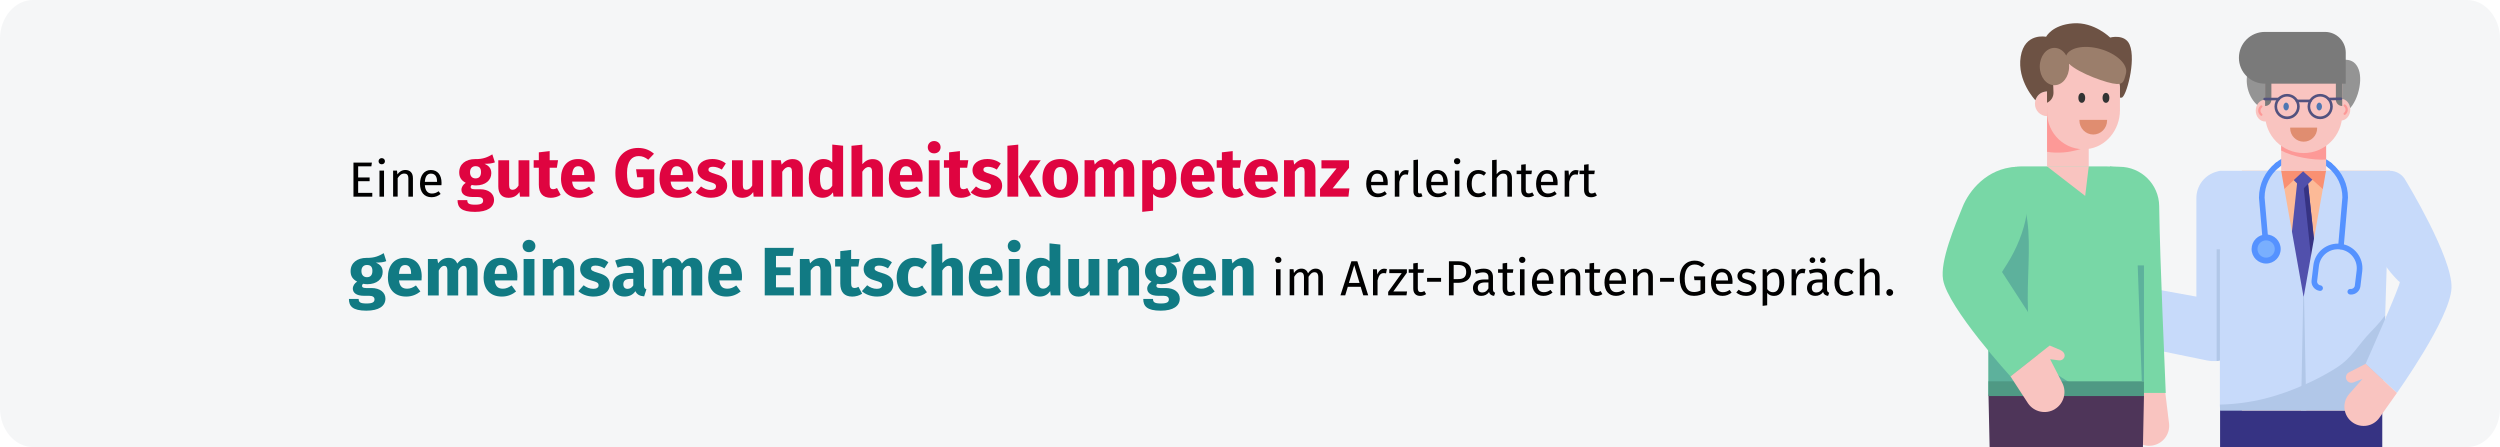 <?xml version="1.0" encoding="UTF-8"?>
<svg xmlns="http://www.w3.org/2000/svg" id="Ebene_1" version="1.1" viewBox="0 0 911 163">
  <defs>
    <style>
      .st0 {
        fill: #5db19c;
      }

      .st1 {
        fill: #4e3559;
      }

      .st2 {
        fill: #5592ff;
      }

      .st3 {
        fill: #f99072;
      }

      .st4 {
        fill: #b1c7e8;
      }

      .st5 {
        fill: #df0440;
      }

      .st6 {
        fill: #363383;
      }

      .st7 {
        fill: #117a83;
      }

      .st8 {
        fill: #79affe;
      }

      .st9 {
        fill: #78d7a6;
      }

      .st10 {
        fill: #5150ac;
      }

      .st11 {
        fill: #333;
      }

      .st12 {
        fill: #52527f;
      }

      .st13 {
        fill: #9b7e6b;
      }

      .st14 {
        fill: #e08d70;
      }

      .st15 {
        fill: #fcba97;
      }

      .st16 {
        fill: #c7dafa;
      }

      .st17 {
        fill: #4f9984;
      }

      .st18 {
        fill: #6d5244;
      }

      .st19 {
        fill: #949494;
      }

      .st20 {
        fill: #7a7a7a;
      }

      .st21 {
        fill: #fd9997;
      }

      .st22 {
        fill: #4f77b2;
      }

      .st23 {
        fill: #f9c4c0;
      }

      .st24 {
        fill: #f5f6f7;
      }
    </style>
  </defs>
  <path id="Path-Copy" class="st24" d="M911,14.1v134.7c0,7.8-5.4,14.1-12,14.1H12c-6.6,0-12-6.4-12-14.1h0V14.1C0,6.4,5.4,0,12,0h887c6.6,0,12,6.4,12,14.1Z"></path>
  <g>
    <path d="M135.32,60.62h-4.81v4.05h4.18v1.37h-4.18v4.25h5.15v1.37h-6.86v-12.41h6.72l-.2,1.37h0Z"></path>
    <path d="M140.27,58.75c0,.63-.47,1.12-1.17,1.12s-1.15-.49-1.15-1.12.47-1.13,1.15-1.13,1.17.49,1.17,1.13ZM139.94,71.66h-1.66v-9.49h1.66v9.49Z"></path>
    <path d="M150.47,64.85v6.81h-1.66v-6.57c0-1.42-.58-1.84-1.49-1.84-1.06,0-1.78.67-2.41,1.67v6.73h-1.66v-9.49h1.42l.14,1.4c.65-.97,1.66-1.62,2.9-1.62,1.75,0,2.75,1.1,2.75,2.9h0Z"></path>
    <path d="M160.86,67.48h-6.05c.16,2.2,1.19,3.04,2.56,3.04.94,0,1.64-.25,2.47-.83l.72.99c-.94.74-2,1.19-3.31,1.19-2.65,0-4.2-1.85-4.2-4.86s1.49-5.06,3.94-5.06,3.91,1.78,3.91,4.68c0,.32-.02.63-.04.85h0ZM159.26,66.15c0-1.85-.74-2.88-2.23-2.88-1.26,0-2.09.88-2.21,2.99h4.45v-.11Z"></path>
    <path class="st5" d="M180.35,59.16c-.93.38-2.15.53-3.82.53,1.67.72,2.5,1.7,2.5,3.42,0,2.57-2.12,4.45-5.57,4.45-.55,0-1.05-.05-1.52-.15-.27.15-.43.45-.43.75,0,.4.18.8,1.45.8h2c3.1,0,5.07,1.62,5.07,3.85,0,2.72-2.4,4.4-6.95,4.4-5.02,0-6.35-1.65-6.35-4.27h3.55c0,1.15.5,1.65,2.9,1.65s2.87-.65,2.87-1.5c0-.78-.57-1.3-1.9-1.3h-1.93c-2.9,0-4.07-1.2-4.07-2.62,0-.97.62-1.95,1.57-2.55-1.7-.9-2.38-2.07-2.38-3.8,0-3,2.35-4.85,5.82-4.85,2.95.08,4.65-.78,6.25-1.72l.93,2.92h0ZM171.28,62.76c0,1.45.8,2.25,2,2.25,1.3,0,2-.78,2-2.3s-.68-2.15-2-2.15c-1.23,0-2,.83-2,2.2h0Z"></path>
    <path class="st5" d="M192.9,71.66h-3.42l-.18-1.68c-.95,1.4-2.25,2.1-4.02,2.1-2.48,0-3.7-1.6-3.7-4.17v-9.52h3.95v9.02c0,1.35.45,1.75,1.27,1.75s1.57-.55,2.15-1.55v-9.22h3.95v13.27h0Z"></path>
    <path class="st5" d="M204.3,71.03c-1,.7-2.4,1.05-3.6,1.05-2.92-.03-4.35-1.67-4.35-4.8v-6.15h-1.88v-2.75h1.88v-2.87l3.95-.45v3.32h3.05l-.43,2.75h-2.62v6.1c0,1.27.43,1.72,1.25,1.72.45,0,.9-.12,1.43-.43l1.32,2.5h0Z"></path>
    <path class="st5" d="M216.68,66.18h-8.2c.25,2.38,1.38,3.02,3,3.02,1.07,0,2.02-.38,3.17-1.18l1.62,2.2c-1.32,1.05-3.02,1.85-5.17,1.85-4.42,0-6.67-2.85-6.67-7s2.17-7.12,6.2-7.12c3.8,0,6.12,2.5,6.12,6.8,0,.43-.02,1.03-.07,1.43h0ZM212.88,63.63c-.02-1.8-.57-3.05-2.15-3.05-1.32,0-2.07.83-2.27,3.22h4.42v-.17h0Z"></path>
    <path class="st5" d="M238.3,56.04l-2.07,2.17c-1.18-.9-2.12-1.33-3.52-1.33-2.42,0-4.22,1.8-4.22,6.1,0,4.55,1.2,6.1,3.6,6.1.85,0,1.62-.18,2.35-.57v-3.92h-2.25l-.4-2.9h6.62v8.57c-1.8,1.15-4.05,1.82-6.22,1.82-5.3,0-7.95-3.17-7.95-9.1s3.65-9.07,8.3-9.07c2.52,0,4.35.88,5.77,2.12h0Z"></path>
    <path class="st5" d="M252.58,66.18h-8.2c.25,2.38,1.38,3.02,3,3.02,1.07,0,2.02-.38,3.17-1.18l1.62,2.2c-1.32,1.05-3.02,1.85-5.17,1.85-4.42,0-6.67-2.85-6.67-7s2.17-7.12,6.2-7.12c3.8,0,6.12,2.5,6.12,6.8,0,.43-.02,1.03-.07,1.43h0ZM248.78,63.63c-.02-1.8-.57-3.05-2.15-3.05-1.32,0-2.07.83-2.27,3.22h4.42v-.17h0Z"></path>
    <path class="st5" d="M264.48,59.58l-1.45,2.22c-1.02-.65-2.12-1.03-3.27-1.03-1.08,0-1.6.4-1.6,1,0,.7.35,1,2.72,1.7,2.62.75,4.1,1.85,4.1,4.22,0,2.75-2.6,4.37-5.9,4.37-2.3,0-4.25-.8-5.55-1.97l1.93-2.15c1,.78,2.22,1.3,3.52,1.3,1.2,0,1.92-.45,1.92-1.25,0-.9-.4-1.18-2.8-1.85-2.62-.75-3.92-2.1-3.92-4.15,0-2.27,2.07-4.05,5.42-4.05,1.92,0,3.65.62,4.87,1.62h0Z"></path>
    <path class="st5" d="M278.05,71.66h-3.42l-.17-1.68c-.95,1.4-2.25,2.1-4.02,2.1-2.48,0-3.7-1.6-3.7-4.17v-9.52h3.95v9.02c0,1.35.45,1.75,1.27,1.75s1.58-.55,2.15-1.55v-9.22h3.95v13.27h0Z"></path>
    <path class="st5" d="M292.55,61.96v9.7h-3.95v-9.02c0-1.4-.48-1.77-1.25-1.77-.88,0-1.62.62-2.3,1.72v9.07h-3.95v-13.27h3.42l.3,1.6c1.1-1.33,2.38-2.02,4.05-2.02,2.3,0,3.67,1.47,3.67,4h0Z"></path>
    <path class="st5" d="M307.23,53.11v18.54h-3.5l-.2-1.55c-.77,1.1-1.98,1.97-3.77,1.97-3.37,0-5.05-2.8-5.05-7.1s2.15-7.02,5.42-7.02c1.3,0,2.38.47,3.15,1.25v-6.52l3.95.42h0ZM303.28,67.68v-5.72c-.6-.7-1.2-1.12-2.07-1.12-1.4,0-2.4,1.2-2.4,4.17,0,3.3.9,4.17,2.17,4.17.95,0,1.67-.5,2.3-1.5h0Z"></path>
    <path class="st5" d="M321.73,61.96v9.7h-3.95v-9.02c0-1.4-.5-1.77-1.25-1.77-.88,0-1.62.62-2.3,1.7v9.1h-3.95v-18.54l3.95-.4v7.1c1.08-1.22,2.25-1.85,3.82-1.85,2.27,0,3.67,1.47,3.67,4h0Z"></path>
    <path class="st5" d="M336.13,66.18h-8.2c.25,2.38,1.38,3.02,3,3.02,1.08,0,2.02-.38,3.17-1.18l1.62,2.2c-1.33,1.05-3.02,1.85-5.17,1.85-4.42,0-6.67-2.85-6.67-7s2.17-7.12,6.2-7.12c3.8,0,6.12,2.5,6.12,6.8,0,.43-.02,1.03-.08,1.43h0ZM332.33,63.63c-.02-1.8-.58-3.05-2.15-3.05-1.33,0-2.07.83-2.27,3.22h4.42v-.17h0Z"></path>
    <path class="st5" d="M342.75,53.64c0,1.27-.95,2.25-2.35,2.25s-2.32-.97-2.32-2.25.98-2.25,2.32-2.25,2.35.97,2.35,2.25ZM342.4,71.66h-3.95v-13.27h3.95v13.27Z"></path>
    <path class="st5" d="M353.8,71.03c-1,.7-2.4,1.05-3.6,1.05-2.92-.03-4.35-1.67-4.35-4.8v-6.15h-1.88v-2.75h1.88v-2.87l3.95-.45v3.32h3.05l-.42,2.75h-2.62v6.1c0,1.27.42,1.72,1.25,1.72.45,0,.9-.12,1.42-.43l1.33,2.5h0Z"></path>
    <path class="st5" d="M364.68,59.58l-1.45,2.22c-1.02-.65-2.12-1.03-3.27-1.03-1.08,0-1.6.4-1.6,1,0,.7.35,1,2.72,1.7,2.62.75,4.1,1.85,4.1,4.22,0,2.75-2.6,4.37-5.9,4.37-2.3,0-4.25-.8-5.55-1.97l1.92-2.15c1,.78,2.22,1.3,3.52,1.3,1.2,0,1.92-.45,1.92-1.25,0-.9-.4-1.18-2.8-1.85-2.62-.75-3.92-2.1-3.92-4.15,0-2.27,2.08-4.05,5.42-4.05,1.92,0,3.65.62,4.87,1.62h0Z"></path>
    <path class="st5" d="M371.05,71.66h-3.95v-18.54l3.95-.42v18.97ZM375.23,64.21l4.35,7.45h-4.45l-3.95-7.25,4.05-6.02h4.02s-4.02,5.82-4.02,5.82Z"></path>
    <path class="st5" d="M392.88,65.03c0,4.25-2.45,7.05-6.5,7.05s-6.5-2.6-6.5-7.07,2.45-7.05,6.5-7.05,6.5,2.6,6.5,7.07ZM383.98,65.01c0,2.95.8,4.17,2.4,4.17s2.4-1.27,2.4-4.15-.8-4.17-2.4-4.17-2.4,1.28-2.4,4.15Z"></path>
    <path class="st5" d="M413.32,61.96v9.7h-3.95v-9.02c0-1.4-.5-1.77-1.1-1.77-.85,0-1.45.62-2.02,1.72v9.07h-3.95v-9.02c0-1.4-.52-1.77-1.12-1.77-.83,0-1.45.62-2.02,1.72v9.07h-3.95v-13.27h3.42l.3,1.58c1-1.33,2.23-2,3.85-2,1.48,0,2.6.75,3.12,2.1,1.05-1.4,2.27-2.1,3.97-2.1,2.05,0,3.45,1.47,3.45,4h0Z"></path>
    <path class="st5" d="M428.67,64.98c0,4.1-2,7.1-5.27,7.1-1.3,0-2.4-.45-3.22-1.38v6.07l-3.95.43v-18.82h3.47l.2,1.47c1.1-1.38,2.5-1.9,3.82-1.9,3.42,0,4.95,2.72,4.95,7.02h0ZM424.58,65.03c0-3.3-.8-4.17-2.12-4.17-.9,0-1.7.58-2.27,1.55v5.6c.55.8,1.17,1.17,2,1.17,1.48,0,2.4-1.17,2.4-4.15Z"></path>
    <path class="st5" d="M442.52,66.18h-8.2c.25,2.38,1.38,3.02,3,3.02,1.08,0,2.02-.38,3.17-1.18l1.62,2.2c-1.33,1.05-3.02,1.85-5.17,1.85-4.42,0-6.67-2.85-6.67-7s2.17-7.12,6.2-7.12c3.8,0,6.12,2.5,6.12,6.8,0,.43-.02,1.03-.08,1.43h0ZM438.73,63.63c-.02-1.8-.58-3.05-2.15-3.05-1.33,0-2.07.83-2.27,3.22h4.42v-.17h0Z"></path>
    <path class="st5" d="M453.2,71.03c-1,.7-2.4,1.05-3.6,1.05-2.92-.03-4.35-1.67-4.35-4.8v-6.15h-1.88v-2.75h1.88v-2.87l3.95-.45v3.32h3.05l-.42,2.75h-2.62v6.1c0,1.27.42,1.72,1.25,1.72.45,0,.9-.12,1.42-.43l1.33,2.5h0Z"></path>
    <path class="st5" d="M465.57,66.18h-8.2c.25,2.38,1.38,3.02,3,3.02,1.08,0,2.02-.38,3.17-1.18l1.62,2.2c-1.33,1.05-3.02,1.85-5.17,1.85-4.42,0-6.67-2.85-6.67-7s2.17-7.12,6.2-7.12c3.8,0,6.12,2.5,6.12,6.8,0,.43-.02,1.03-.08,1.43h0ZM461.77,63.63c-.02-1.8-.57-3.05-2.15-3.05-1.33,0-2.07.83-2.27,3.22h4.42v-.17h0Z"></path>
    <path class="st5" d="M479.35,61.96v9.7h-3.95v-9.02c0-1.4-.48-1.77-1.25-1.77-.88,0-1.62.62-2.3,1.72v9.07h-3.95v-13.27h3.42l.3,1.6c1.1-1.33,2.37-2.02,4.05-2.02,2.3,0,3.67,1.47,3.67,4h0Z"></path>
    <path class="st5" d="M491.6,61.16l-6,7.5h6.12l-.35,3h-10.35v-2.8l6.02-7.5h-5.5v-2.97h10.05v2.77h0Z"></path>
    <path d="M505.66,67.48h-6.05c.16,2.2,1.19,3.04,2.56,3.04.94,0,1.64-.25,2.47-.83l.72.99c-.94.74-2,1.19-3.31,1.19-2.65,0-4.2-1.85-4.2-4.86s1.49-5.06,3.94-5.06,3.91,1.78,3.91,4.68c0,.32-.02.63-.04.85h0ZM504.06,66.15c0-1.85-.74-2.88-2.23-2.88-1.26,0-2.09.88-2.21,2.99h4.45v-.11Z"></path>
    <path d="M513.33,62.06l-.31,1.62c-.29-.07-.49-.11-.83-.11-1.19,0-1.87.85-2.27,2.67v5.42h-1.66v-9.49h1.42l.16,1.93c.5-1.42,1.39-2.14,2.54-2.14.31,0,.65.04.94.11h0Z"></path>
    <path d="M515.06,69.78v-11.43l1.66-.2v11.59c0,.5.16.76.59.76.23,0,.43-.04.61-.11l.43,1.15c-.36.2-.83.32-1.31.32-1.21,0-1.98-.74-1.98-2.09h0Z"></path>
    <path d="M527.55,67.48h-6.05c.16,2.2,1.19,3.04,2.56,3.04.94,0,1.64-.25,2.47-.83l.72.99c-.94.74-2,1.19-3.31,1.19-2.65,0-4.2-1.85-4.2-4.86s1.49-5.06,3.94-5.06,3.91,1.78,3.91,4.68c0,.32-.02.63-.03.85h0ZM525.95,66.15c0-1.85-.74-2.88-2.23-2.88-1.26,0-2.09.88-2.21,2.99h4.45v-.11h0Z"></path>
    <path d="M532.14,58.75c0,.63-.47,1.12-1.17,1.12s-1.15-.49-1.15-1.12.47-1.13,1.15-1.13,1.17.49,1.17,1.13ZM531.81,71.66h-1.66v-9.49h1.66v9.49Z"></path>
    <path d="M541.54,62.98l-.79,1.04c-.65-.47-1.24-.7-2.03-.7-1.49,0-2.43,1.17-2.43,3.64s.94,3.51,2.43,3.51c.79,0,1.35-.25,2.07-.72l.76,1.08c-.85.68-1.8,1.04-2.9,1.04-2.56,0-4.14-1.82-4.14-4.88s1.57-5.04,4.14-5.04c1.12,0,2.02.29,2.9,1.03h0Z"></path>
    <path d="M550.95,64.85v6.81h-1.66v-6.57c0-1.42-.61-1.84-1.51-1.84-1.03,0-1.76.67-2.4,1.66v6.75h-1.66v-13.29l1.66-.18v5.29c.68-.94,1.62-1.53,2.81-1.53,1.73,0,2.76,1.12,2.76,2.9h0Z"></path>
    <path d="M559,71.23c-.63.43-1.31.65-2.12.65-1.6,0-2.56-.94-2.56-2.7v-5.73h-1.66v-1.28h1.66v-2.14l1.66-.2v2.34h2.25l-.18,1.28h-2.07v5.65c0,.95.31,1.4,1.14,1.4.41,0,.79-.13,1.26-.38l.63,1.1h0Z"></path>
    <path d="M567.56,67.48h-6.05c.16,2.2,1.19,3.04,2.56,3.04.94,0,1.64-.25,2.47-.83l.72.99c-.94.74-2,1.19-3.31,1.19-2.65,0-4.2-1.85-4.2-4.86s1.49-5.06,3.94-5.06,3.91,1.78,3.91,4.68c0,.32-.02.63-.03.85h0ZM565.96,66.15c0-1.85-.74-2.88-2.23-2.88-1.26,0-2.09.88-2.21,2.99h4.45v-.11h0Z"></path>
    <path d="M575.23,62.06l-.31,1.62c-.29-.07-.48-.11-.83-.11-1.19,0-1.87.85-2.27,2.67v5.42h-1.66v-9.49h1.42l.16,1.93c.5-1.42,1.39-2.14,2.54-2.14.31,0,.65.04.94.11h0Z"></path>
    <path d="M581.91,71.23c-.63.43-1.31.65-2.12.65-1.6,0-2.56-.94-2.56-2.7v-5.73h-1.66v-1.28h1.66v-2.14l1.66-.2v2.34h2.25l-.18,1.28h-2.07v5.65c0,.95.31,1.4,1.13,1.4.41,0,.79-.13,1.26-.38l.63,1.1h0Z"></path>
    <path class="st7" d="M140.77,95.16c-.93.38-2.15.53-3.82.53,1.67.72,2.5,1.7,2.5,3.42,0,2.57-2.12,4.45-5.57,4.45-.55,0-1.05-.05-1.52-.15-.27.15-.43.45-.43.75,0,.4.18.8,1.45.8h2c3.1,0,5.07,1.62,5.07,3.85,0,2.72-2.4,4.4-6.95,4.4-5.02,0-6.35-1.65-6.35-4.27h3.55c0,1.15.5,1.65,2.9,1.65s2.87-.65,2.87-1.5c0-.77-.57-1.3-1.9-1.3h-1.93c-2.9,0-4.07-1.2-4.07-2.62,0-.97.62-1.95,1.57-2.55-1.7-.9-2.38-2.07-2.38-3.8,0-3,2.35-4.85,5.82-4.85,2.95.07,4.65-.78,6.25-1.72l.93,2.92h0ZM131.7,98.76c0,1.45.8,2.25,2,2.25,1.3,0,2-.77,2-2.3s-.68-2.15-2-2.15c-1.23,0-2,.82-2,2.2Z"></path>
    <path class="st7" d="M153.6,102.18h-8.2c.25,2.38,1.38,3.02,3,3.02,1.07,0,2.02-.38,3.17-1.18l1.62,2.2c-1.32,1.05-3.02,1.85-5.17,1.85-4.42,0-6.67-2.85-6.67-7s2.17-7.12,6.2-7.12c3.8,0,6.12,2.5,6.12,6.8,0,.43-.02,1.03-.07,1.43h0ZM149.8,99.63c-.02-1.8-.57-3.05-2.15-3.05-1.32,0-2.07.82-2.27,3.22h4.42v-.18h0Z"></path>
    <path class="st7" d="M174.04,97.96v9.7h-3.95v-9.02c0-1.4-.5-1.77-1.1-1.77-.85,0-1.45.62-2.02,1.72v9.07h-3.95v-9.02c0-1.4-.52-1.77-1.12-1.77-.82,0-1.45.62-2.02,1.72v9.07h-3.95v-13.27h3.42l.3,1.57c1-1.32,2.23-2,3.85-2,1.48,0,2.6.75,3.12,2.1,1.05-1.4,2.27-2.1,3.97-2.1,2.05,0,3.45,1.47,3.45,4h0Z"></path>
    <path class="st7" d="M188.47,102.18h-8.2c.25,2.38,1.38,3.02,3,3.02,1.07,0,2.02-.38,3.17-1.18l1.62,2.2c-1.32,1.05-3.02,1.85-5.17,1.85-4.42,0-6.67-2.85-6.67-7s2.17-7.12,6.2-7.12c3.8,0,6.12,2.5,6.12,6.8,0,.43-.02,1.03-.07,1.43h0ZM184.67,99.63c-.02-1.8-.57-3.05-2.15-3.05-1.32,0-2.07.82-2.27,3.22h4.42v-.18h0Z"></path>
    <path class="st7" d="M195.1,89.64c0,1.27-.95,2.25-2.35,2.25s-2.32-.98-2.32-2.25.98-2.25,2.32-2.25,2.35.97,2.35,2.25ZM194.75,107.66h-3.95v-13.27h3.95v13.27Z"></path>
    <path class="st7" d="M209.25,97.96v9.7h-3.95v-9.02c0-1.4-.48-1.77-1.25-1.77-.88,0-1.62.62-2.3,1.72v9.07h-3.95v-13.27h3.42l.3,1.6c1.1-1.32,2.38-2.02,4.05-2.02,2.3,0,3.67,1.47,3.67,4h0Z"></path>
    <path class="st7" d="M221.7,95.58l-1.45,2.22c-1.02-.65-2.12-1.02-3.27-1.02-1.07,0-1.6.4-1.6,1,0,.7.35,1,2.72,1.7,2.62.75,4.1,1.85,4.1,4.22,0,2.75-2.6,4.37-5.9,4.37-2.3,0-4.25-.8-5.55-1.97l1.93-2.15c1,.78,2.22,1.3,3.52,1.3,1.2,0,1.92-.45,1.92-1.25,0-.9-.4-1.18-2.8-1.85-2.62-.75-3.92-2.1-3.92-4.15,0-2.27,2.07-4.05,5.42-4.05,1.92,0,3.65.62,4.87,1.62h0Z"></path>
    <path class="st7" d="M235.55,105.43l-.82,2.57c-1.55-.12-2.57-.6-3.2-1.9-.95,1.45-2.42,1.97-4,1.97-2.65,0-4.32-1.72-4.32-4.15,0-2.9,2.22-4.47,6.22-4.47h1.35v-.57c0-1.57-.62-2.05-2.25-2.05-.85,0-2.15.25-3.47.7l-.9-2.6c1.67-.62,3.5-.97,5-.97,3.85,0,5.5,1.62,5.5,4.7v5.15c0,1.02.27,1.4.9,1.62h0ZM230.77,104.01v-2.38h-.98c-1.8,0-2.65.62-2.65,1.95,0,1.05.55,1.68,1.52,1.68.9,0,1.62-.47,2.1-1.25h0Z"></path>
    <path class="st7" d="M255.89,97.96v9.7h-3.95v-9.02c0-1.4-.5-1.77-1.1-1.77-.85,0-1.45.62-2.02,1.72v9.07h-3.95v-9.02c0-1.4-.52-1.77-1.12-1.77-.82,0-1.45.62-2.02,1.72v9.07h-3.95v-13.27h3.42l.3,1.57c1-1.32,2.23-2,3.85-2,1.48,0,2.6.75,3.12,2.1,1.05-1.4,2.27-2.1,3.97-2.1,2.05,0,3.45,1.47,3.45,4h0Z"></path>
    <path class="st7" d="M270.32,102.18h-8.2c.25,2.38,1.38,3.02,3,3.02,1.08,0,2.02-.38,3.17-1.18l1.62,2.2c-1.33,1.05-3.02,1.85-5.17,1.85-4.42,0-6.67-2.85-6.67-7s2.17-7.12,6.2-7.12c3.8,0,6.12,2.5,6.12,6.8,0,.43-.02,1.03-.08,1.43h0ZM266.52,99.63c-.02-1.8-.58-3.05-2.15-3.05-1.33,0-2.07.82-2.27,3.22h4.42v-.18h0Z"></path>
    <path class="st7" d="M288.87,93.26h-6.1v4.15h5.32v2.87h-5.32v4.42h6.52v2.95h-10.62v-17.32h10.62l-.42,2.92h0Z"></path>
    <path class="st7" d="M302.92,97.96v9.7h-3.95v-9.02c0-1.4-.48-1.77-1.25-1.77-.88,0-1.62.62-2.3,1.72v9.07h-3.95v-13.27h3.42l.3,1.6c1.1-1.32,2.38-2.02,4.05-2.02,2.3,0,3.67,1.47,3.67,4h0Z"></path>
    <path class="st7" d="M314.15,107.03c-1,.7-2.4,1.05-3.6,1.05-2.92-.02-4.35-1.67-4.35-4.8v-6.15h-1.88v-2.75h1.88v-2.87l3.95-.45v3.32h3.05l-.42,2.75h-2.62v6.1c0,1.27.42,1.72,1.25,1.72.45,0,.9-.12,1.42-.43l1.33,2.5h0Z"></path>
    <path class="st7" d="M325.02,95.58l-1.45,2.22c-1.02-.65-2.12-1.02-3.27-1.02-1.08,0-1.6.4-1.6,1,0,.7.35,1,2.72,1.7,2.62.75,4.1,1.85,4.1,4.22,0,2.75-2.6,4.37-5.9,4.37-2.3,0-4.25-.8-5.55-1.97l1.92-2.15c1,.78,2.22,1.3,3.52,1.3,1.2,0,1.92-.45,1.92-1.25,0-.9-.4-1.18-2.8-1.85-2.62-.75-3.92-2.1-3.92-4.15,0-2.27,2.08-4.05,5.42-4.05,1.92,0,3.65.62,4.87,1.62h0Z"></path>
    <path class="st7" d="M337.77,95.58l-1.7,2.35c-.85-.65-1.62-.95-2.52-.95-1.7,0-2.67,1.15-2.67,4.12s1.05,3.85,2.62,3.85c.95,0,1.6-.3,2.55-.9l1.73,2.45c-1.23.97-2.65,1.57-4.47,1.57-4.07,0-6.57-2.75-6.57-6.95s2.52-7.17,6.5-7.17c1.85,0,3.27.55,4.55,1.62h0Z"></path>
    <path class="st7" d="M350.87,97.96v9.7h-3.95v-9.02c0-1.4-.5-1.77-1.25-1.77-.88,0-1.62.62-2.3,1.7v9.1h-3.95v-18.54l3.95-.4v7.1c1.08-1.22,2.25-1.85,3.82-1.85,2.27,0,3.67,1.47,3.67,4h0Z"></path>
    <path class="st7" d="M365.27,102.18h-8.2c.25,2.38,1.38,3.02,3,3.02,1.08,0,2.02-.38,3.17-1.18l1.62,2.2c-1.33,1.05-3.02,1.85-5.17,1.85-4.42,0-6.67-2.85-6.67-7s2.17-7.12,6.2-7.12c3.8,0,6.12,2.5,6.12,6.8,0,.43-.02,1.03-.08,1.43h0ZM361.47,99.63c-.02-1.8-.58-3.05-2.15-3.05-1.33,0-2.07.82-2.27,3.22h4.42v-.18h0Z"></path>
    <path class="st7" d="M371.9,89.64c0,1.27-.95,2.25-2.35,2.25s-2.32-.98-2.32-2.25.98-2.25,2.32-2.25,2.35.97,2.35,2.25ZM371.55,107.66h-3.95v-13.27h3.95v13.27Z"></path>
    <path class="st7" d="M386.39,89.11v18.54h-3.5l-.2-1.55c-.77,1.1-1.98,1.97-3.77,1.97-3.37,0-5.05-2.8-5.05-7.1s2.15-7.02,5.42-7.02c1.3,0,2.38.47,3.15,1.25v-6.52l3.95.43h0ZM382.44,103.68v-5.72c-.6-.7-1.2-1.12-2.07-1.12-1.4,0-2.4,1.2-2.4,4.17,0,3.3.9,4.17,2.17,4.17.95,0,1.67-.5,2.3-1.5h0Z"></path>
    <path class="st7" d="M400.59,107.66h-3.42l-.17-1.68c-.95,1.4-2.25,2.1-4.02,2.1-2.48,0-3.7-1.6-3.7-4.17v-9.52h3.95v9.02c0,1.35.45,1.75,1.27,1.75s1.58-.55,2.15-1.55v-9.22h3.95v13.27h0Z"></path>
    <path class="st7" d="M415.09,97.96v9.7h-3.95v-9.02c0-1.4-.48-1.77-1.25-1.77-.88,0-1.62.62-2.3,1.72v9.07h-3.95v-13.27h3.42l.3,1.6c1.1-1.32,2.38-2.02,4.05-2.02,2.3,0,3.67,1.47,3.67,4h0Z"></path>
    <path class="st7" d="M430.22,95.16c-.92.38-2.15.53-3.82.53,1.67.72,2.5,1.7,2.5,3.42,0,2.57-2.12,4.45-5.57,4.45-.55,0-1.05-.05-1.52-.15-.27.15-.42.45-.42.75,0,.4.17.8,1.45.8h2c3.1,0,5.07,1.62,5.07,3.85,0,2.72-2.4,4.4-6.95,4.4-5.02,0-6.35-1.65-6.35-4.27h3.55c0,1.15.5,1.65,2.9,1.65s2.87-.65,2.87-1.5c0-.77-.58-1.3-1.9-1.3h-1.92c-2.9,0-4.07-1.2-4.07-2.62,0-.97.62-1.95,1.58-2.55-1.7-.9-2.38-2.07-2.38-3.8,0-3,2.35-4.85,5.82-4.85,2.95.07,4.65-.78,6.25-1.72l.92,2.92h0ZM421.14,98.76c0,1.45.8,2.25,2,2.25,1.3,0,2-.77,2-2.3s-.67-2.15-2-2.15c-1.23,0-2,.82-2,2.2Z"></path>
    <path class="st7" d="M443.04,102.18h-8.2c.25,2.38,1.38,3.02,3,3.02,1.08,0,2.02-.38,3.17-1.18l1.62,2.2c-1.33,1.05-3.02,1.85-5.17,1.85-4.42,0-6.67-2.85-6.67-7s2.17-7.12,6.2-7.12c3.8,0,6.12,2.5,6.12,6.8,0,.43-.02,1.03-.08,1.43h0ZM439.24,99.63c-.02-1.8-.58-3.05-2.15-3.05-1.33,0-2.07.82-2.27,3.22h4.42v-.18h0Z"></path>
    <path class="st7" d="M456.82,97.96v9.7h-3.95v-9.02c0-1.4-.48-1.77-1.25-1.77-.88,0-1.62.62-2.3,1.72v9.07h-3.95v-13.27h3.42l.3,1.6c1.1-1.32,2.38-2.02,4.05-2.02,2.3,0,3.67,1.47,3.67,4h0Z"></path>
  </g>
  <g id="_x31_53">
    <g>
      <path class="st16" d="M823.66,109.05l-6.43,15.47c-1.5,3.61-4.66,6.1-8.3,6.82-.56.13-1.14.2-1.72.24-.96.05-1.93-.02-2.91-.22l-41.54-8.5-1.64-21.9,39.24,7.13v-35.9c0-2.29.78-4.44,2.11-6.15,1.35-1.71,3.23-2.98,5.47-3.54l.97-.25,14.73,46.81h0Z"></path>
      <g>
        <g>
          <path class="st6" d="M809,149.19h59.1v13.81h-59.1v-13.81Z"></path>
          <g>
            <g>
              <g>
                <path class="st15" d="M816.95,62.24v87.33h48.68l5.15-87.33h-53.83Z"></path>
                <g>
                  <path class="st10" d="M839.11,149.57l6.78-37.27-5.12-47.93h-3.45l-5.12,47.93,6.79,37.27h.12,0Z"></path>
                  <path class="st6" d="M839.1,149.57h.02l6.78-37.27-5.12-47.93h-1.73l4.89,46.54-4.84,38.66h0Z"></path>
                  <path class="st10" d="M845.84,62.25l-6.7,6.7-6.7-6.7h13.4Z"></path>
                </g>
                <path class="st3" d="M831.21,62.24h8.24l-7.57,7.11s-.67-7.11-.67-7.11Z"></path>
                <path class="st3" d="M846.94,69.35l-6.76-6.06-1.12-1.05h8.58l-.7,7.11h0Z"></path>
                <path class="st16" d="M870.78,62.24l-1.62,52.78-1.07,34.54h-59.09l-.07-2.12V62.24h22.32l8.19,46.09,8.17-46.09h23.15Z"></path>
                <path class="st4" d="M869.16,115.02l-1.07,34.54h-59.09l-.07-2.12c11.6-.31,21.34-2.93,31.89-7.73,3.6-1.62,7.07-3.49,10.41-5.58,5.92-3.73,7.8-8.17,12.69-13.2,1.22-1.26,2.41-2.55,3.54-3.87.47-.53,1.02-1.43,1.69-2.05h0Z"></path>
              </g>
              <path class="st19" d="M859.53,25.39c1.66,4.53-.78,13.58-5.28,15.67-3.45,1.6-7.72-2.45-9-7.53-1.28-5.09.67-9.98,4.36-10.91,3.7-.93,8.11-2.17,9.92,2.76Z"></path>
              <path class="st19" d="M832.47,29.01c1.28,5.08-.68,9.97-4.37,10.9-3.69.93-7.72-2.45-9-7.53-1.28-5.09.67-9.98,4.36-10.91,3.7-.93,7.73,2.44,9.01,7.54h0Z"></path>
              <path class="st2" d="M848.94,61.21c-.23,0-.46-.08-.65-.23-2.54-2.06-5.62-3.15-8.9-3.15s-6.37,1.09-8.92,3.15c-.44.35-1.09.29-1.44-.15-.36-.44-.29-1.09.15-1.44,2.91-2.36,6.45-3.61,10.21-3.61s7.28,1.25,10.2,3.61c.75.61.32,1.82-.65,1.82h0Z"></path>
              <path class="st23" d="M831.26,50.92h16.37v11.33h-16.37v-11.33Z"></path>
              <path class="st21" d="M847.63,50.92v7.24c-4.93.23-11.99-.95-16.37-3.31v-3.94h16.37Z"></path>
              <ellipse class="st23" cx="853.04" cy="39.96" rx="3.4" ry="3.97"></ellipse>
              <path class="st21" d="M854.4,41.88c-.11,0-.23-.05-.31-.14-.15-.17-.14-.44.04-.59.38-.33.59-.76.59-1.19s-.21-.86-.59-1.19c-.17-.15-.19-.42-.04-.59.15-.17.41-.19.59-.04.56.49.87,1.14.87,1.81s-.31,1.32-.87,1.81c-.08.07-.18.1-.28.1h0Z"></path>
              <ellipse class="st23" cx="825.39" cy="40.31" rx="3.4" ry="3.97"></ellipse>
              <path class="st21" d="M824.03,42.22c.11,0,.23-.05.31-.14.15-.17.14-.44-.04-.59-.38-.33-.59-.76-.59-1.19s.21-.86.59-1.19c.17-.15.19-.42.04-.59-.15-.17-.41-.19-.59-.04-.56.49-.87,1.14-.87,1.81s.31,1.32.87,1.81c.08.07.18.1.28.1h0Z"></path>
              <path class="st23" d="M853.5,21.24v20.48c0,7.76-6.29,14.05-14.05,14.05s-14.05-6.29-14.05-14.05v-20.48c0-.49.4-.86.89-.86h26.33c.49,0,.89.37.89.86h0Z"></path>
              <path class="st14" d="M834.55,46.5c0,.07-.02.14-.02.21,0,2.72,2.2,4.92,4.92,4.92s4.92-2.2,4.92-4.92c0-.07-.02-.14-.02-.21h-9.8,0Z"></path>
            </g>
            <path class="st2" d="M825.73,90.83c-.53,0-.97-.4-1.02-.94l-1.54-17.81c0-5.01,2.19-9.6,6.02-12.69.44-.35,1.09-.28,1.44.15.36.44.29,1.09-.15,1.44-3.34,2.7-5.26,6.71-5.26,11.01l1.54,17.73c.05.56-.37,1.06-.93,1.11-.03,0-.06,0-.09,0h0Z"></path>
            <path class="st2" d="M853.04,90.83s-.06,0-.09,0c-.57-.05-.98-.55-.93-1.11l1.54-17.81c0-4.12-1.84-8.12-5.27-10.92-.44-.36-.5-1.01-.15-1.44.36-.44,1-.5,1.44-.15,3.96,3.24,6.02,7.82,6.02,12.6l-1.55,17.9c-.05.53-.49.94-1.02.94h0Z"></path>
            <path class="st2" d="M856.73,107.34c-.14,0-.27,0-.41-.02-.56-.07-.97-.58-.9-1.14s.58-.95,1.14-.9c.76.09,1.45-.45,1.54-1.21l.66-5.5c.45-3.79-2.24-7.24-6.05-7.69-3.8-.45-7.24,2.25-7.69,6.05l-.66,5.5c-.09.76.45,1.45,1.21,1.54.56.07.96.58.9,1.14-.07.56-.58.97-1.14.89-1.88-.23-3.23-1.94-3-3.82l.66-5.5c.59-4.93,5.05-8.43,9.97-7.84,4.92.59,8.43,5.05,7.84,9.97l-.66,5.5c-.21,1.74-1.7,3.03-3.41,3.03h0Z"></path>
            <circle class="st2" cx="825.78" cy="90.74" r="5.3"></circle>
            <circle class="st8" cx="825.78" cy="90.74" r="3.15"></circle>
            <path class="st4" d="M839.6,108.08l.82,41.49h-1.93l.81-41.49h.3Z"></path>
            <path class="st20" d="M854.79,30.49h-29.5c-5.21,0-9.43-4.22-9.43-9.43h0c0-5.21,4.22-9.43,9.43-9.43h21.94c4.18,0,7.56,3.39,7.56,7.56v11.3h0Z"></path>
            <g>
              <path class="st20" d="M825.4,26.62h2.29v9.7c0,1.28-1.03,2.31-2.29,2.31,0,0,0-12.01,0-12.01Z"></path>
              <path class="st20" d="M853.5,26.62v12.01c-1.27,0-2.31-1.03-2.31-2.31v-9.7s2.31,0,2.31,0Z"></path>
            </g>
            <path class="st12" d="M848.6,36.57c-.26,0-.48-.21-.48-.47,0-.27.21-.49.47-.49l4.43-.1h.01c.26,0,.48.21.48.47,0,.27-.21.49-.47.49l-4.43.1h-.01Z"></path>
            <path class="st12" d="M830.33,36.57h-5.09c-.27,0-.48-.22-.48-.48s.22-.48.48-.48h5.09c.27,0,.48.22.48.48s-.22.48-.48.48Z"></path>
            <g>
              <g>
                <path class="st22" d="M846.13,38.82c0,.78-.44,1.42-1,1.42s-1-.64-1-1.42.45-1.42,1-1.42,1,.64,1,1.42Z"></path>
                <path class="st12" d="M845.47,43.42c-2.54,0-4.6-2.06-4.6-4.6s2.06-4.6,4.6-4.6,4.6,2.06,4.6,4.6-2.06,4.6-4.6,4.6ZM845.47,35.18c-2,0-3.64,1.63-3.64,3.63s1.63,3.63,3.64,3.63,3.64-1.63,3.64-3.63-1.63-3.63-3.64-3.63Z"></path>
              </g>
              <g>
                <path class="st22" d="M834.07,38.82c0,.78-.44,1.42-1,1.42s-1-.64-1-1.42.45-1.42,1-1.42,1,.64,1,1.42Z"></path>
                <path class="st12" d="M833.42,43.42c-2.54,0-4.6-2.06-4.6-4.6s2.06-4.6,4.6-4.6,4.6,2.06,4.6,4.6-2.06,4.6-4.6,4.6ZM833.42,35.18c-2,0-3.64,1.63-3.64,3.63s1.63,3.63,3.64,3.63,3.64-1.63,3.64-3.63-1.63-3.63-3.64-3.63Z"></path>
              </g>
            </g>
            <path class="st12" d="M841.87,37.26h-4.88c-.27,0-.48-.22-.48-.48s.22-.48.48-.48h4.88c.27,0,.48.22.48.48s-.22.48-.48.48Z"></path>
          </g>
          <path class="st16" d="M893.33,104.93c-.45,11.09-19.91,38.26-19.91,38.26l-11.39-10.62s13.27-29.86,12.42-29.86c-.28,0-2.94-2.77-4.87-5.44-3.96-5.42-8.85-14.41-9.33-18.88-1.66-15.71,10.53-16.16,10.53-16.16,2.48,0,4.75,1.39,5.87,3.6,0,0,17.13,28.04,16.68,39.1h0Z"></path>
          <path class="st16" d="M869.58,97.28c-3.27-3.89-5.89-8.31-8-12.96-.97-2.32-1.87-4.88-1.83-7.48-.05-2.56.28-5.19,1.4-7.49-.74,2.43-.85,4.97-.66,7.45.11,2.51.94,4.83,1.97,7.13.96,2.32,2.13,4.55,3.32,6.77,1.19,2.22,2.47,4.4,3.79,6.57h0Z"></path>
        </g>
        <path class="st23" d="M873.44,143.19l-6.39,9.05c-2.19,3.11-6.46,3.9-9.62,1.79h0c-3.55-2.36-4.19-7.32-1.35-10.51l4.87-5.48-3.36,1.31c-.74.29-1.59.11-2.15-.45-.96-.96-.71-2.58.5-3.2l6.1-3.13,11.39,10.62h0Z"></path>
      </g>
      <g>
        <g>
          <path class="st23" d="M784.29,162.35h0c3.81-.59,6.49-4.05,6.13-7.88l-1.42-11.66-18.18.6-1.89,3.71c-.69,1.5-.28,2.65.69,3.07h0c.72.31,1.55.13,2.08-.45l2.2-2.41,2.17,9.46c.85,3.72,4.44,6.15,8.22,5.57h0Z"></path>
          <path class="st9" d="M789.2,143.19c-.28-8.44-2.11-46.83-2.39-68.1-.09-7.93-6.56-14.32-14.49-14.32l-1.27-.05-2.19-.09-2.78,26.7,7.95,55.85h15.17Z"></path>
          <g>
            <g>
              <path class="st1" d="M781.26,144.31l-.38,18.69h-55.86l-.42-19.35,33.8-3.25-.24,1.27,23.1,2.64Z"></path>
              <g>
                <path class="st9" d="M779.52,72.41l1.74,71.24h-56.66v-71.24c0-6.5,5.27-11.77,11.77-11.77h31.38c6.5,0,11.77,5.27,11.77,11.77h0Z"></path>
                <path class="st0" d="M762.77,143.65h-38.17v-55.85l13.55-10.85c4.13,18.21-5.32,47.3,9.61,58.21,4.67,3.4,9.7,6.26,15.01,8.5h0Z"></path>
                <path class="st17" d="M781.26,144.32h-56.67v-5.37h56.67v5.37Z"></path>
              </g>
              <g>
                <g>
                  <path class="st23" d="M745.95,41.92h15.18v18.73h-15.18v-18.73Z"></path>
                  <path class="st23" d="M745.96,60.65l13.88,10.74,1.3-10.74s-15.18,0-15.18,0Z"></path>
                  <path class="st21" d="M761.13,38.74v14.39s-6.71,3.53-15.18,2.2v-16.59h15.18Z"></path>
                  <path class="st23" d="M772.51,31.59v8.62c0,7.1-5.09,13.47-12.05,14.11-7.88.72-14.51-5.58-14.51-13.44v-8.63c0-7.21,5.28-13.63,12.35-14.12,4.03-.28,7.72,1.27,10.33,3.93,2.39,2.45,3.88,5.81,3.88,9.54h0Z"></path>
                  <ellipse class="st11" cx="758.6" cy="35.66" rx="1.24" ry="1.81"></ellipse>
                  <ellipse class="st11" cx="767.41" cy="35.66" rx="1.24" ry="1.81"></ellipse>
                  <path class="st14" d="M757.76,43.68c0,.07-.02.14-.02.22,0,2.83,2.26,5.12,5.04,5.12s5.04-2.29,5.04-5.12c0-.08-.02-.15-.02-.22h-10.03Z"></path>
                </g>
                <path class="st23" d="M745.95,33.3c-2.44.01-4.42,2.03-4.42,4.51s1.98,4.5,4.42,4.51v-9.02Z"></path>
                <path class="st18" d="M773.12,35.58h-.6v-3.99c0-6.09-18.49-13.73-24.47-4.39l.24,6.44c.06,1.65-.86,3.13-2.34,3.8l-.02.02v-4.16c-2.14.14-3.54,1.22-4.23,3.24,0,0-6.79-7.08-5.35-15.93s9.26-7.21,9.26-7.21c0,0,2.15-4.33,9.86-4.9,7.7-.57,13.47,5.18,13.47,5.18,0,0,5.38-1.45,7.1,2.6,2.47,5.83-1.34,19.31-2.93,19.29h0Z"></path>
              </g>
            </g>
            <ellipse class="st13" cx="748.64" cy="24.25" rx="5.35" ry="6.8"></ellipse>
            <path class="st13" d="M774.69,26.83c-.88,3.2-.81,4.79-6.86,3.08-6.05-1.71-15.92-6.06-15.05-9.27.89-3.24,6.51-4.49,12.56-2.79,6.05,1.71,10.23,5.73,9.35,8.97h0Z"></path>
          </g>
          <path class="st9" d="M746.94,125.93l-14.32,11.24s-22.79-25-24.56-35.23c-1.18-6.87,4.38-19.83,7.08-26.49,2.43-6.07,8.91-14.04,19.4-14.66,8.12,9.13,3.46,24.82-3.03,35.19l-1.98,3.13,17.41,26.83h0Z"></path>
          <path class="st23" d="M748.8,149.09h0c-3.29,2-7.58,1.08-9.77-2.09l-6.41-9.84,14.29-11.25,3.83,1.62c1.49.7,1.92,1.85,1.44,2.79-.35.7-1.1,1.1-1.88,1l-3.24-.43,4.43,8.64c1.74,3.4.56,7.57-2.7,9.55h0Z"></path>
        </g>
        <path class="st0" d="M781.26,138.95h-.79l-1.49-42.23h2.28v42.23Z"></path>
      </g>
      <path class="st4" d="M808.93,90.83v40.51c-.39.13-.79.2-1.19.24v-40.74s1.19,0,1.19,0Z"></path>
    </g>
  </g>
  <g>
    <path d="M466.96,94.7c0,.63-.47,1.12-1.17,1.12s-1.15-.49-1.15-1.12.47-1.13,1.15-1.13,1.17.49,1.17,1.13ZM466.64,107.61h-1.66v-9.49h1.66v9.49Z"></path>
    <path d="M482.05,100.8v6.81h-1.66v-6.57c0-1.42-.61-1.84-1.33-1.84-1.03,0-1.58.67-2.23,1.67v6.73h-1.66v-6.57c0-1.42-.61-1.84-1.33-1.84-1.03,0-1.6.67-2.23,1.67v6.73h-1.66v-9.49h1.42l.14,1.39c.63-.95,1.5-1.6,2.74-1.6,1.17,0,2.03.63,2.39,1.71.68-1.03,1.55-1.71,2.83-1.71,1.55,0,2.57,1.12,2.57,2.9Z"></path>
    <path d="M495.84,104.5h-4.7l-.94,3.11h-1.73l3.98-12.41h2.16l3.96,12.41h-1.8l-.94-3.11ZM495.42,103.11l-1.93-6.48-1.95,6.48h3.87Z"></path>
    <path d="M505.39,98.01l-.31,1.62c-.29-.07-.49-.11-.83-.11-1.19,0-1.87.85-2.27,2.67v5.42h-1.66v-9.49h1.42l.16,1.93c.5-1.42,1.39-2.14,2.54-2.14.31,0,.65.04.94.11Z"></path>
    <path d="M512.67,99.38l-4.95,6.84h5.01l-.2,1.39h-6.68v-1.24l4.93-6.84h-4.52v-1.4h6.41v1.26Z"></path>
    <path d="M519.67,107.18c-.63.43-1.31.65-2.12.65-1.6,0-2.56-.94-2.56-2.7v-5.73h-1.66v-1.28h1.66v-2.14l1.66-.2v2.34h2.25l-.18,1.28h-2.07v5.65c0,.95.31,1.4,1.13,1.4.41,0,.79-.13,1.26-.38l.63,1.1Z"></path>
    <path d="M520.03,101.27h5.1v1.4h-5.1v-1.4Z"></path>
    <path d="M536.08,99.04c0,2.84-2.07,4.02-4.81,4.02h-1.57v4.55h-1.71v-12.41h3.26c2.99,0,4.83,1.22,4.83,3.83ZM534.27,99.06c0-1.85-1.19-2.52-3.02-2.52h-1.53v5.17h1.5c1.84,0,3.06-.54,3.06-2.65Z"></path>
    <path d="M544.83,106.67l-.38,1.15c-.95-.11-1.57-.49-1.85-1.42-.67.99-1.67,1.42-2.83,1.42-1.89,0-3.03-1.17-3.03-2.86,0-2.03,1.53-3.13,4.18-3.13h1.46v-.7c0-1.37-.67-1.87-1.98-1.87-.7,0-1.58.18-2.56.5l-.41-1.21c1.17-.43,2.21-.65,3.28-.65,2.29,0,3.33,1.17,3.33,3.15v4.34c0,.83.31,1.1.79,1.28ZM542.38,105.11v-2.18h-1.24c-1.75,0-2.63.65-2.63,1.94,0,1.12.56,1.71,1.64,1.71.97,0,1.69-.49,2.23-1.48Z"></path>
    <path d="M552.23,107.18c-.63.43-1.31.65-2.12.65-1.6,0-2.56-.94-2.56-2.7v-5.73h-1.66v-1.28h1.66v-2.14l1.66-.2v2.34h2.25l-.18,1.28h-2.07v5.65c0,.95.31,1.4,1.13,1.4.41,0,.79-.13,1.26-.38l.63,1.1Z"></path>
    <path d="M555.86,94.7c0,.63-.47,1.12-1.17,1.12s-1.15-.49-1.15-1.12.47-1.13,1.15-1.13,1.17.49,1.17,1.13ZM555.54,107.61h-1.66v-9.49h1.66v9.49Z"></path>
    <path d="M566.04,103.43h-6.05c.16,2.2,1.19,3.04,2.56,3.04.94,0,1.64-.25,2.47-.83l.72.99c-.94.74-2,1.19-3.31,1.19-2.65,0-4.2-1.86-4.2-4.86s1.49-5.06,3.94-5.06,3.91,1.78,3.91,4.68c0,.32-.02.63-.04.85ZM564.43,102.1c0-1.85-.74-2.88-2.23-2.88-1.26,0-2.09.88-2.21,2.99h4.45v-.11Z"></path>
    <path d="M575.86,100.8v6.81h-1.66v-6.57c0-1.42-.58-1.84-1.49-1.84-1.06,0-1.78.67-2.41,1.67v6.73h-1.66v-9.49h1.42l.14,1.4c.65-.97,1.66-1.62,2.9-1.62,1.75,0,2.75,1.1,2.75,2.9Z"></path>
    <path d="M583.91,107.18c-.63.43-1.31.65-2.12.65-1.6,0-2.56-.94-2.56-2.7v-5.73h-1.66v-1.28h1.66v-2.14l1.66-.2v2.34h2.25l-.18,1.28h-2.07v5.65c0,.95.31,1.4,1.13,1.4.41,0,.79-.13,1.26-.38l.63,1.1Z"></path>
    <path d="M592.48,103.43h-6.05c.16,2.2,1.19,3.04,2.56,3.04.94,0,1.64-.25,2.47-.83l.72.99c-.94.74-2,1.19-3.31,1.19-2.65,0-4.2-1.86-4.2-4.86s1.49-5.06,3.94-5.06,3.91,1.78,3.91,4.68c0,.32-.02.63-.04.85ZM590.88,102.1c0-1.85-.74-2.88-2.23-2.88-1.26,0-2.09.88-2.21,2.99h4.45v-.11Z"></path>
    <path d="M602.31,100.8v6.81h-1.66v-6.57c0-1.42-.58-1.84-1.49-1.84-1.06,0-1.78.67-2.41,1.67v6.73h-1.66v-9.49h1.42l.14,1.4c.65-.97,1.66-1.62,2.9-1.62,1.75,0,2.75,1.1,2.75,2.9Z"></path>
    <path d="M604.93,101.27h5.1v1.4h-5.1v-1.4Z"></path>
    <path d="M621.21,96.36l-1.01,1.04c-.86-.7-1.6-1.01-2.72-1.01-1.78,0-3.57,1.35-3.57,5s1.21,5.02,3.39,5.02c.83,0,1.66-.16,2.36-.56v-3.75h-2.2l-.2-1.39h4.09v6c-1.17.67-2.47,1.1-4.05,1.1-3.21,0-5.2-2.14-5.2-6.43s2.52-6.41,5.38-6.41c1.64,0,2.67.49,3.73,1.37Z"></path>
    <path d="M631.3,103.43h-6.05c.16,2.2,1.19,3.04,2.56,3.04.94,0,1.64-.25,2.47-.83l.72.99c-.94.74-2,1.19-3.31,1.19-2.65,0-4.2-1.86-4.2-4.86s1.49-5.06,3.94-5.06,3.91,1.78,3.91,4.68c0,.32-.02.63-.04.85ZM629.7,102.1c0-1.85-.74-2.88-2.23-2.88-1.26,0-2.09.88-2.21,2.99h4.45v-.11Z"></path>
    <path d="M639.76,98.99l-.7,1.04c-.85-.54-1.58-.81-2.47-.81-1.08,0-1.75.49-1.75,1.24s.5,1.13,2.03,1.53c2,.5,3.15,1.3,3.15,2.95,0,1.98-1.82,2.88-3.75,2.88-1.6,0-2.75-.52-3.58-1.24l.88-1.01c.76.58,1.64.92,2.67.92,1.24,0,2.04-.54,2.04-1.44s-.47-1.3-2.3-1.78c-2.05-.54-2.86-1.42-2.86-2.75,0-1.51,1.46-2.61,3.42-2.61,1.33,0,2.32.4,3.22,1.08Z"></path>
    <path d="M650.18,102.86c0,2.88-1.28,4.97-3.73,4.97-1.03,0-1.87-.34-2.49-1.08v4.5l-1.66.2v-13.32h1.42l.13,1.28c.7-.97,1.73-1.5,2.81-1.5,2.52,0,3.51,1.96,3.51,4.95ZM648.4,102.86c0-2.47-.72-3.64-2.14-3.64-1.01,0-1.78.72-2.29,1.48v4.63c.49.74,1.22,1.15,2.09,1.15,1.51,0,2.34-1.13,2.34-3.62Z"></path>
    <path d="M657.92,98.01l-.31,1.62c-.29-.07-.49-.11-.83-.11-1.19,0-1.87.85-2.27,2.67v5.42h-1.66v-9.49h1.42l.16,1.93c.5-1.42,1.39-2.14,2.54-2.14.31,0,.65.04.94.11Z"></path>
    <path d="M666.55,106.67l-.38,1.15c-.95-.11-1.57-.49-1.85-1.42-.67.99-1.67,1.42-2.83,1.42-1.89,0-3.02-1.17-3.02-2.86,0-2.03,1.53-3.13,4.18-3.13h1.46v-.7c0-1.37-.67-1.87-1.98-1.87-.7,0-1.58.18-2.56.5l-.41-1.21c1.17-.43,2.21-.65,3.28-.65,2.29,0,3.33,1.17,3.33,3.15v4.34c0,.83.31,1.1.79,1.28ZM659.42,94.81c0-.58.45-1.03,1.04-1.03s1.03.45,1.03,1.03-.45,1.03-1.03,1.03-1.04-.45-1.04-1.03ZM664.1,105.11v-2.18h-1.24c-1.75,0-2.63.65-2.63,1.94,0,1.12.56,1.71,1.64,1.71.97,0,1.69-.49,2.23-1.48ZM663.2,94.81c0-.58.45-1.03,1.03-1.03s1.04.45,1.04,1.03-.45,1.03-1.04,1.03-1.03-.45-1.03-1.03Z"></path>
    <path d="M675.51,98.93l-.79,1.04c-.65-.47-1.24-.7-2.04-.7-1.49,0-2.43,1.17-2.43,3.64s.94,3.51,2.43,3.51c.79,0,1.35-.25,2.07-.72l.76,1.08c-.85.68-1.8,1.04-2.9,1.04-2.56,0-4.14-1.82-4.14-4.88s1.57-5.04,4.14-5.04c1.12,0,2.02.29,2.9,1.03Z"></path>
    <path d="M684.93,100.8v6.81h-1.66v-6.57c0-1.42-.61-1.84-1.51-1.84-1.03,0-1.76.67-2.4,1.66v6.75h-1.66v-13.29l1.66-.18v5.29c.68-.94,1.62-1.53,2.81-1.53,1.73,0,2.75,1.12,2.75,2.9Z"></path>
    <path d="M689.87,106.57c0,.7-.54,1.26-1.26,1.26s-1.24-.56-1.24-1.26.54-1.24,1.24-1.24,1.26.56,1.26,1.24Z"></path>
  </g>
</svg>
